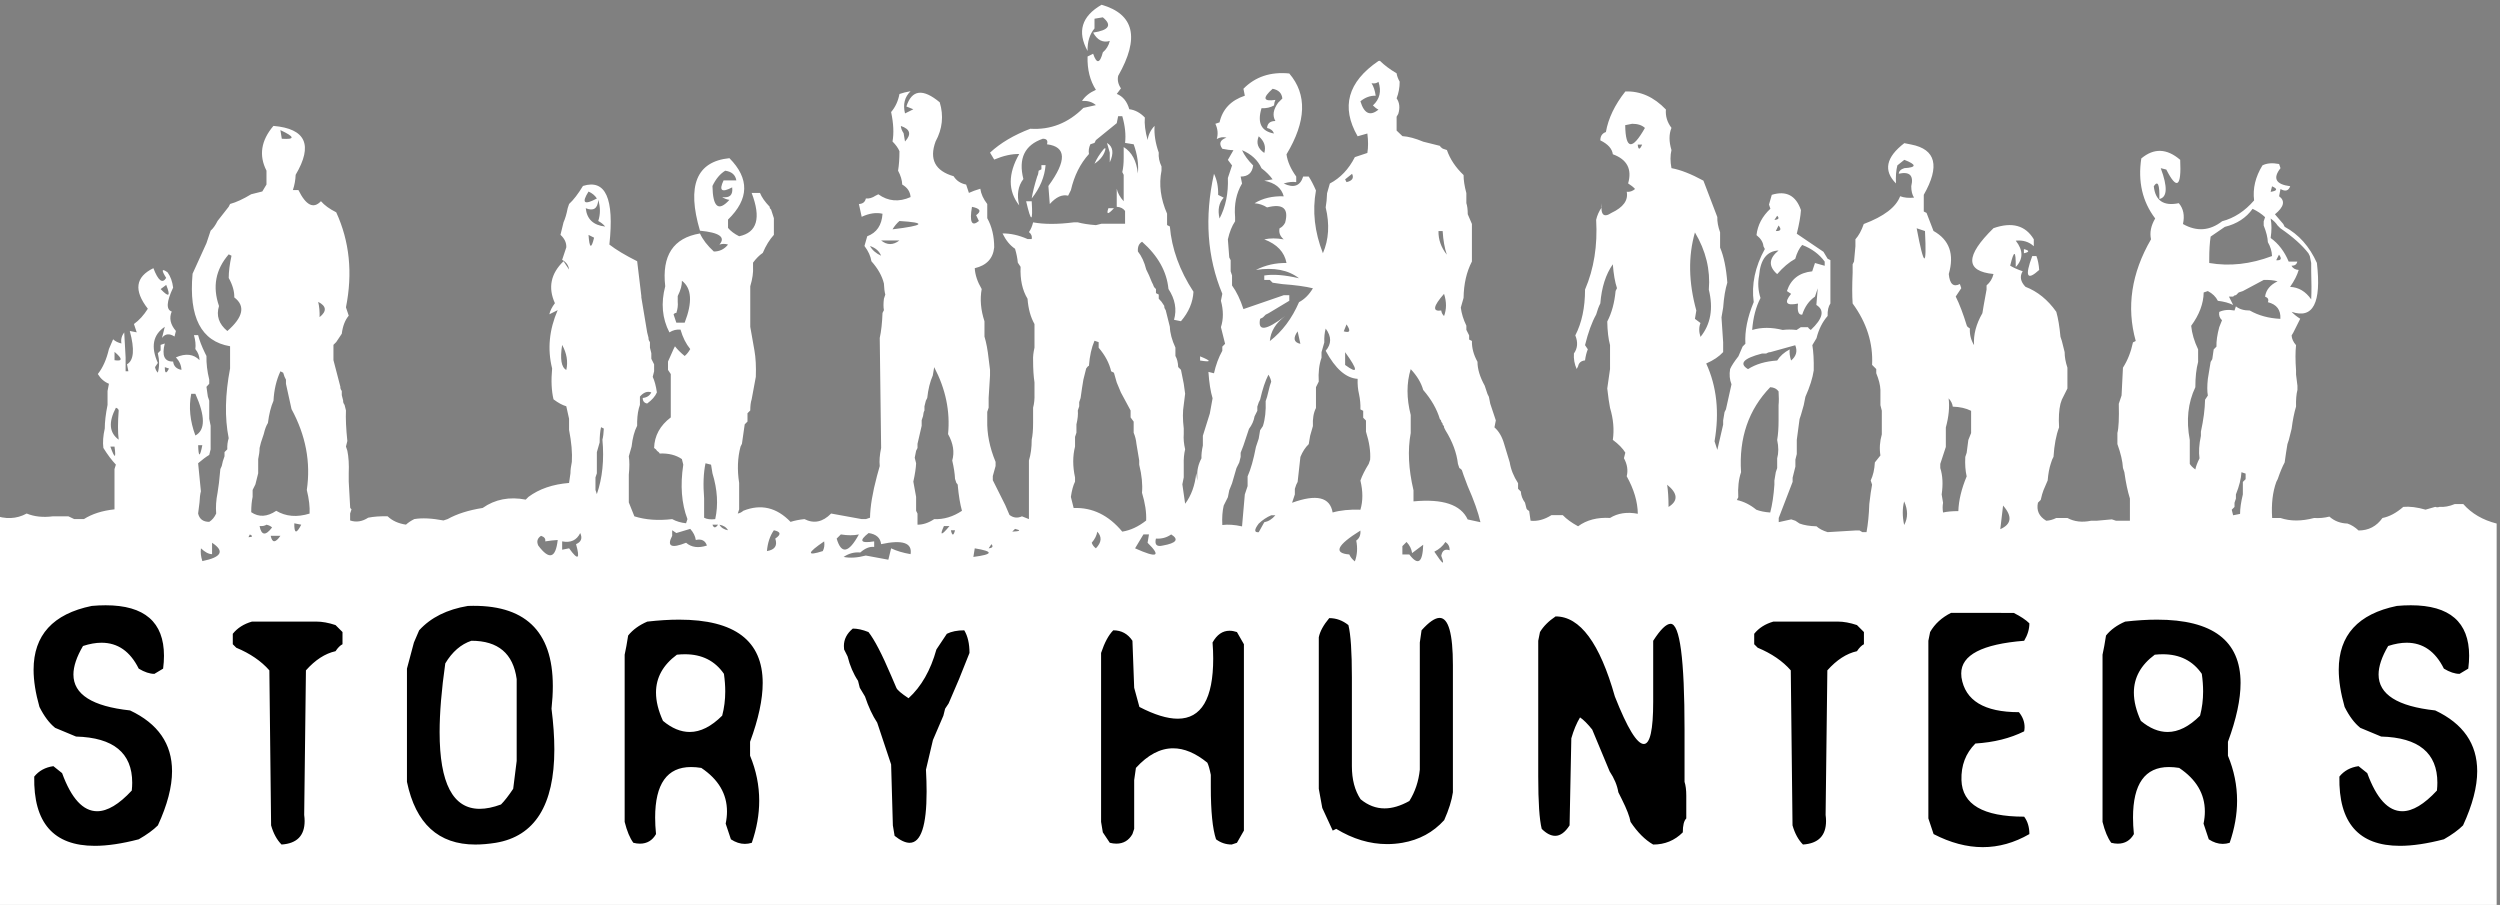 <?xml version="1.0" encoding="UTF-8" standalone="no"?>
<!-- Created with Inkscape (http://www.inkscape.org/) -->

<svg
   width="77.561mm"
   height="28.074mm"
   viewBox="0 0 77.561 28.074"
   version="1.1"
   data-id="svg1"
   xml:space="preserve"
   inkscape:version="1.3.2 (091e20e, 2023-11-25, custom)"
   sodipodi:docname="StoryHunter_LOGO.svg"
   xmlns:inkscape="http://www.inkscape.org/namespaces/inkscape"
   xmlns:sodipodi="http://sodipodi.sourceforge.net/DTD/sodipodi-0.dtd"
   xmlns="http://www.w3.org/2000/svg"
   xmlns:svg="http://www.w3.org/2000/svg"><rect x="0" y="0" width="77.561" height="28.074" fill="#808080" stroke="none"/><sodipodi:namedview
     id="namedview1"
     pagecolor="#ffffff"
     bordercolor="#000000"
     borderopacity="0.25"
     inkscape:showpageshadow="2"
     inkscape:pageopacity="0.0"
     inkscape:pagecheckerboard="0"
     inkscape:deskcolor="#d1d1d1"
     inkscape:document-units="mm"
     inkscape:zoom="1.1326109"
     inkscape:cx="276.79409"
     inkscape:cy="770.34399"
     inkscape:window-width="1920"
     inkscape:window-height="1137"
     inkscape:window-x="1912"
     inkscape:window-y="-8"
     inkscape:window-maximized="1"
     inkscape:current-layer="g1"
     showguides="true"
     showgrid="false"><sodipodi:guide
       position="-26.623,-17.571"
       orientation="0,-1"
       id="guide1"
       inkscape:locked="false" /><sodipodi:guide
       position="196.182,161.77"
       orientation="0,-1"
       id="guide2"
       inkscape:locked="false" /><sodipodi:guide
       position="49.361,14.805"
       orientation="0,-1"
       id="guide3"
       inkscape:locked="false" /><sodipodi:guide
       position="21.941,34.957"
       orientation="0,-1"
       id="guide4"
       inkscape:locked="false" /><inkscape:page
       x="3.2513171e-06"
       y="2.4071608e-07"
       width="77.561"
       height="28.074"
       id="page3"
       margin="0"
       bleed="0" /></sodipodi:namedview><defs
     id="defs1" /><g
     id="g1"
     inkscape:groupmode="layer"
     inkscape:label="1"
     transform="matrix(0.265,0,0,0.265,146.135,-95.114)"><path
       d="m -422.503,359.486 q -3.481,2.017 -1.626,5.4 -0.033,-1.626 0.813,-2.635 v -1.139 l 0.976,-0.163 q 1.659,1.366 -1.138,1.789 0.748,1.334 1.952,0.976 -0.195,0.813 -0.813,1.334 -0.52,1.984 -1.138,0.163 l -0.651,0.325 q -0.065,2.277 0.976,3.903 -1.106,0.488 -1.626,1.301 1.008,-0.065 1.626,0.488 l -1.464,0.325 q -2.667,2.667 -6.213,2.44 -2.895,1.106 -4.717,2.797 l 0.488,0.813 q 1.626,-0.683 2.928,-0.651 -1.984,3.481 0,6.018 -0.455,-1.854 0.488,-3.09 -0.911,-3.611 2.277,-4.717 0.683,0 0.488,0.651 3.415,0.423 0.163,4.879 l 0.163,2.114 q 1.106,-1.236 2.147,-0.976 l 0.325,-0.651 q 0.586,-2.537 2.114,-4.229 -0.098,-0.553 0.163,-1.138 l 0.488,-0.163 0.163,-0.325 2.44,-1.984 0.163,-0.813 h 0.488 q 0.488,1.691 0.325,3.123 l 1.008,0.163 q 0.651,1.822 0.488,3.415 -0.228,-2.212 -1.659,-3.09 v 1.301 q 0,0.943 -0.163,1.626 l 0.163,0.325 v 3.09 q -0.651,-0.716 -0.813,-1.464 v 2.114 q 0.651,0.033 0.976,0.488 v 1.496 h -2.765 l -0.651,0.163 q -1.269,-0.098 -2.114,-0.325 h -0.488 q -2.797,0.358 -4.749,0 -0.163,0.683 -0.488,1.139 0.423,0.325 0.325,0.813 h -0.488 q -1.561,-0.683 -2.928,-0.651 0.586,1.204 1.464,1.789 0.26,0.878 0.325,1.626 l 0.325,0.488 q -0.098,2.244 0.813,3.741 0.13,1.757 0.813,2.96 v 2.765 q -0.195,0.846 -0.163,1.464 0,1.529 0.163,2.602 v 1.334 q 0.033,0.911 -0.163,1.626 v 1.789 q 0,1.236 -0.163,1.952 0,1.399 -0.325,2.44 v 6.864 l -0.813,-0.325 q -0.781,0.358 -1.464,-0.163 l -0.488,-1.138 -1.464,-2.928 v -0.488 l 0.325,-1.171 v -0.488 q -1.041,-2.505 -0.976,-4.879 v -0.488 -0.488 l 0.163,-0.488 v -0.488 -0.651 l 0.163,-2.635 v -0.651 l -0.163,-1.301 q -0.163,-1.529 -0.488,-2.602 v -1.789 q -0.651,-1.984 -0.325,-3.773 -0.748,-1.269 -0.813,-2.44 2.082,-0.488 2.277,-2.44 0,-1.952 -0.813,-3.415 v -1.659 q -0.683,-0.878 -0.813,-1.789 -0.781,0.228 -1.334,0.488 l -0.325,-0.976 q -0.976,-0.195 -1.464,-0.976 -3.253,-0.943 -2.114,-4.066 1.204,-2.212 0.488,-4.587 -2.96,-2.472 -3.903,0.488 l 0.813,0.325 -0.976,0.488 q -0.39,-1.594 0.651,-2.602 -0.748,0.13 -1.301,0.325 -0.228,1.236 -0.976,2.114 0.423,2.017 0.163,3.448 0.586,0.586 0.813,1.139 0,1.301 -0.163,2.277 0.455,0.846 0.488,1.626 0.911,0.52 0.976,1.464 -2.049,0.911 -3.773,-0.325 l -0.325,0.163 q -0.586,0.39 -1.138,0.325 -0.13,0.618 -0.813,0.651 l 0.325,1.496 q 1.334,-0.618 2.44,-0.358 -0.13,2.017 -1.789,2.635 l -0.325,1.138 q 0.683,0.911 0.813,1.789 1.138,1.269 1.464,2.602 0.033,0.813 0.163,1.301 l -0.163,0.488 q -0.098,0.813 0,1.334 l -0.163,0.325 q -0.065,1.757 -0.325,2.928 l 0.163,12.881 q -0.26,1.236 -0.163,2.114 l -0.325,1.171 q -0.781,2.928 -0.813,4.879 l -0.488,0.163 h -0.488 l -3.578,-0.651 q -1.464,1.496 -3.123,0.651 -0.911,0.098 -1.626,0.325 -2.44,-2.537 -5.53,-1.301 -0.293,0.26 -0.651,0.325 l 0.163,-0.488 v -0.488 -0.488 -2.114 q -0.358,-2.31 0.163,-4.261 l 0.163,-0.325 0.325,-2.277 0.325,-0.325 v -0.488 -0.488 l 0.325,-0.325 q 0,-0.813 0.163,-1.301 l 0.488,-2.635 q 0.065,-1.822 -0.163,-3.09 l -0.488,-2.765 v -0.813 -1.301 -0.488 -2.147 q 0.39,-1.301 0.325,-2.277 v -0.488 q 0.553,-0.748 1.139,-1.139 0.553,-1.301 1.301,-2.114 v -1.952 l -0.325,-1.008 q -0.195,-0.163 -0.163,-0.325 -0.846,-0.878 -1.139,-1.626 h -0.976 q 1.691,4.424 -1.464,5.074 -0.846,-0.423 -1.301,-0.976 v -0.976 q 3.708,-3.611 0.163,-7.189 -5.79,0.586 -3.448,8.49 3.415,0.325 2.277,1.626 0.52,-0.163 1.008,0 -0.651,0.813 -1.659,0.813 -1.138,-1.041 -1.626,-2.114 -4.684,0.781 -4.066,6.18 -0.781,2.96 0.488,5.4 0.618,-0.39 1.301,-0.325 0.39,1.366 1.139,2.277 -0.293,0.52 -0.651,0.813 -0.716,-0.586 -1.139,-1.138 l -0.163,0.325 -0.651,1.464 v 0.976 l 0.325,0.488 v 5.074 q -1.887,1.431 -1.952,3.578 0.26,0.163 0.325,0.325 0.26,0.163 0.325,0.325 1.561,-0.065 2.602,0.651 l 0.163,0.651 q -0.553,3.643 0.488,6.376 l -0.163,0.488 q -0.911,-0.098 -1.626,-0.488 -2.472,0.293 -4.424,-0.325 l -0.651,-1.626 v -0.651 -0.651 -0.488 -0.488 -0.488 -0.488 q 0.13,-1.269 0,-2.147 l 0.325,-1.138 q 0.163,-1.496 0.651,-2.44 v -0.488 q 0.033,-1.171 0.325,-1.952 v -0.976 q 0.651,-0.748 1.334,-0.488 -0.293,0.586 -1.008,0.651 0,0.553 0.52,0.651 0.846,-0.618 1.139,-1.301 -0.163,-1.139 -0.488,-1.822 l 0.163,-0.651 v -0.813 l -0.325,-0.651 v -0.651 l -0.163,-0.651 v -0.651 q -0.195,-0.26 -0.163,-0.488 l -0.163,-0.651 -0.683,-4.099 v -0.163 0.163 -0.163 l -0.488,-4.066 q -2.082,-1.041 -3.253,-1.952 0.878,-8.1 -3.09,-6.864 -0.846,1.399 -1.626,2.114 l -0.163,0.488 q -0.195,1.008 -0.488,1.659 l -0.358,1.464 q 0.716,0.651 0.683,1.464 l -0.488,1.464 q 0.716,0.39 0.813,1.139 l -0.651,-0.976 q -2.244,2.179 -1.008,4.912 -0.52,0.683 -0.651,1.301 l 0.976,-0.488 q -1.496,3.448 -0.651,6.831 -0.195,2.114 0.163,3.611 0.813,0.618 1.496,0.813 l 0.325,1.464 v 1.301 q 0.423,2.179 0.325,3.741 -0.163,0.781 -0.163,1.334 l -0.163,1.138 q -2.862,0.228 -4.749,1.626 l -0.325,0.325 q -2.862,-0.553 -5.042,0.976 -2.472,0.39 -4.099,1.301 l -0.488,0.163 q -2.049,-0.39 -3.415,-0.163 -0.586,0.293 -0.976,0.651 -1.334,-0.195 -2.147,-0.976 -1.301,-0.033 -2.277,0.163 -1.041,0.683 -2.114,0.325 v -0.813 l 0.163,-0.488 q -0.195,-0.163 -0.163,-0.325 l -0.163,-2.928 v -0.488 -0.488 q 0.065,-1.529 -0.163,-2.635 l -0.163,-0.488 0.163,-0.651 q -0.228,-2.179 -0.163,-3.578 l -0.163,-0.651 q -0.195,-0.26 -0.163,-0.488 l -0.163,-0.651 v -0.488 q -0.195,-0.26 -0.163,-0.488 l -0.813,-3.123 v -1.789 l 0.325,-0.325 0.651,-0.976 q 0.163,-1.334 0.813,-2.114 l -0.325,-0.976 q 1.204,-6.018 -1.139,-11.125 -1.171,-0.586 -1.789,-1.301 -1.301,1.399 -2.635,-1.301 h -0.651 q 0.293,-0.878 0.325,-1.789 3.09,-5.237 -2.602,-5.725 -2.179,2.57 -0.813,5.237 v 1.626 l -0.488,0.813 -1.301,0.325 q -1.399,0.846 -2.472,1.139 l -0.163,0.325 -1.301,1.659 q -0.39,0.781 -0.813,1.139 l -0.163,0.488 -0.163,0.488 -0.163,0.488 -1.626,3.578 q -0.683,7.644 4.391,8.49 v 2.602 q -0.878,4.554 -0.163,8.165 -0.195,0.618 -0.163,1.301 l -0.325,0.325 v 0.488 q -0.228,0.586 -0.325,1.139 l -0.163,0.358 -0.163,1.626 -0.163,1.139 q -0.26,1.301 -0.163,2.44 -0.293,0.651 -0.813,0.976 -1.073,0 -1.301,-0.976 l 0.163,-1.301 q 0.033,-0.813 0.163,-1.301 l -0.325,-3.285 q 0.716,-0.618 1.301,-0.976 l 0.163,-0.651 v -2.765 l -0.163,-0.813 v -0.976 -0.488 -0.651 l -0.163,-0.488 -0.163,-1.138 0.325,-0.358 v -0.488 q -0.358,-1.464 -0.325,-2.765 l -0.163,-0.325 q -0.586,-1.204 -0.813,-2.114 h -0.488 q 0.26,0.911 0.163,1.626 0.488,0.618 0.488,1.301 -1.041,-1.073 -2.765,-0.325 0.618,0.651 0.651,1.464 -0.878,-0.163 -0.976,-0.976 -1.529,0.033 -0.976,-2.114 l -0.488,0.163 v 0.651 l -0.325,0.325 q 0.293,1.236 0,2.277 -0.26,-0.26 -0.325,-0.651 l 0.325,-0.488 q -1.269,-2.83 0.813,-4.229 l -0.325,1.301 q 0.553,-0.748 1.464,-0.163 l 0.163,-0.651 q -0.976,-1.139 -0.488,-2.277 -1.008,-0.325 0.163,-2.797 -0.13,-1.073 -0.651,-1.789 -1.041,-0.748 -0.163,0.651 -0.651,1.073 -1.496,-1.139 -3.155,1.529 -0.651,4.749 -0.716,1.139 -1.626,1.789 l 0.325,0.976 -0.813,-0.163 q 0.878,3.22 -0.325,3.903 l 0.163,0.813 h -0.325 v -0.488 -1.138 l -0.163,-2.928 q -0.455,0.618 -0.325,1.301 -0.586,-0.13 -0.976,-0.488 l -0.488,1.138 q -0.423,1.822 -1.301,2.928 0.488,0.813 1.301,1.139 l -0.163,0.846 v 1.626 q -0.325,1.626 -0.325,2.765 -0.293,1.301 -0.163,2.277 0.748,1.204 1.464,1.952 l -0.163,0.52 v 4.717 q -2.147,0.228 -3.578,1.139 h -1.139 l -0.683,-0.325 h -1.789 q -1.757,0.228 -3.09,-0.325 -1.789,0.976 -3.903,0.163 v 42.905 q -0.358,3.253 0.651,3.285 h 0.651 0.813 2.114 0.651 2.765 1.301 1.171 0.488 0.488 0.813 0.488 0.651 0.488 3.253 0.488 0.488 0.813 0.52 0.651 0.488 3.253 0.976 5.074 2.277 0.488 0.813 0.488 0.651 0.488 3.285 0.488 0.651 2.928 1.301 1.301 1.301 1.301 1.334 1.301 0.651 0.488 0.813 0.488 0.651 0.488 3.253 0.52 0.651 2.765 0.488 1.952 0.651 0.488 0.813 0.488 0.651 0.52 3.253 0.488 0.488 0.813 0.488 0.651 0.488 3.285 1.301 1.301 0.488 0.651 2.928 1.301 0.488 0.683 2.928 0.488 3.253 1.301 0.651 2.96 0.488 0.488 5.042 1.138 0.52 0.651 2.928 2.277 0.488 0.813 0.488 0.651 0.488 3.285 2.765 1.301 1.139 2.147 0.651 2.765 1.301 1.139 1.789 0.813 2.147 0.651 2.765 1.301 1.138 v -1.138 -0.813 -0.683 -2.928 -0.651 -0.651 -0.651 -2.765 -0.488 -1.984 -1.789 -0.651 -0.651 -0.651 -0.651 -2.765 -0.488 -1.984 -3.253 -1.138 -2.114 -0.651 -2.797 -0.488 -1.952 -2.765 -0.651 -0.813 -2.114 -0.683 -2.765 -0.488 -1.952 q 0.13,-2.472 -0.163,-4.066 -0.228,2.147 -1.301,3.578 l -0.325,-2.277 0.163,-0.813 v -0.651 -0.846 q -0.033,-0.976 0.163,-1.789 -0.228,-0.976 -0.163,-1.789 v -0.651 q -0.195,-1.626 0,-2.765 l 0.163,-1.301 -0.163,-1.171 -0.325,-1.626 -0.325,-0.325 q -0.033,-0.813 -0.325,-1.301 v -0.488 -0.488 q -0.618,-1.334 -0.651,-2.44 l -0.325,-1.301 -0.163,-0.651 q -0.195,-0.26 -0.163,-0.488 l -0.325,-0.488 -0.325,-0.358 v -0.488 l -0.325,-0.163 v -0.488 q -0.26,-0.195 -0.325,-0.488 l -0.163,-0.325 q -0.325,-0.846 -0.651,-1.464 -0.325,-1.301 -0.976,-2.114 -0.065,-0.813 0.488,-1.139 2.797,2.472 3.09,5.53 1.171,1.789 0.651,3.611 l 0.813,0.163 q 1.366,-1.594 1.464,-3.448 -2.44,-3.741 -2.765,-7.644 l -0.325,-0.163 v -1.334 q -1.138,-2.602 -0.651,-5.042 v -0.488 q -0.39,-0.813 -0.325,-1.626 -0.586,-1.659 -0.488,-3.123 -0.683,0.716 -0.813,1.659 -0.423,-1.529 -0.325,-2.635 -0.813,-0.846 -1.822,-0.976 -0.39,-1.366 -1.464,-1.789 l 0.488,-0.651 q -0.488,-0.716 -0.325,-1.464 3.806,-6.668 -1.952,-8.327 z m -23.486,14.182 q 1.659,0.553 0.488,1.822 l -0.163,-0.976 q -0.293,-0.423 -0.325,-0.846 z m -72.636,0.488 q 2.537,1.171 0.163,1.008 z m 97.097,2.635 v 1.139 q 0.748,-1.626 -0.325,-2.277 z m -0.651,-0.488 q -0.781,0.943 -1.138,1.789 1.106,-0.748 1.301,-1.789 h -0.163 0.163 z m -7.351,2.44 -0.325,0.163 q -0.033,0.423 -0.163,0.651 -0.488,1.561 -0.651,2.602 1.464,-1.854 1.626,-3.903 h -0.488 z m -37.017,0.163 q 1.138,0.163 1.301,1.138 h -1.496 q -0.846,1.789 1.008,0.813 0.163,1.334 -1.171,1.139 0.39,0.26 0.846,0.325 -1.919,2.114 -1.984,-1.626 0.586,-1.236 1.496,-1.789 z m -16.004,2.44 q 0.651,0.293 0.976,0.813 -2.244,1.204 -0.976,-0.813 z m 1.138,0.976 q 0.39,1.301 0,2.472 0.488,0.26 0.813,0.651 -2.082,-0.228 -2.277,-2.147 1.366,0.553 1.464,-0.976 z m 50.094,0.163 q 0.878,3.773 0.651,0 z m -6.343,0.651 q 1.464,0.293 0.488,0.976 l 0.325,0.683 q -1.269,1.041 -0.813,-1.659 z m 15.971,0.163 q -0.39,1.138 0.651,0 z m -24.461,1.496 q 4.814,0.293 -0.813,0.976 0.358,-0.586 0.813,-0.976 z m -35.749,1.952 q -0.488,2.049 -0.651,-0.325 z m 35.749,0.325 q -1.106,0.846 -2.147,0 z m -3.448,0.651 q 0.976,0.325 1.301,1.138 -0.911,-0.423 -1.301,-1.138 z m -74.75,1.138 q -0.325,1.496 -0.325,2.602 0.683,1.236 0.651,2.277 1.984,1.496 -0.813,3.936 -1.496,-1.236 -0.976,-2.928 -1.171,-3.383 1.138,-6.05 z m 52.729,2.928 q 1.724,1.301 0.325,4.912 h -0.976 l -0.325,-0.976 q 0.163,-0.195 0.325,-0.163 0.228,-0.683 0.163,-1.301 v -0.683 q 0.52,-1.041 0.488,-1.789 z m -60.373,0.488 q 0.813,2.017 -0.651,0.488 z m 17.793,1.984 q 1.464,0.748 0.163,1.789 0.033,-0.976 -0.163,-1.789 z m 91.372,4.717 v 0.651 q 1.139,1.334 1.464,2.765 l 0.325,0.163 0.325,1.138 0.488,1.171 1.138,2.114 v 0.813 l 0.358,0.488 v 1.301 q 0.26,0.618 0.325,1.301 l 0.325,1.952 v 0.488 q 0.455,1.854 0.325,3.285 0.553,1.822 0.488,3.253 -1.366,1.073 -2.797,1.301 -2.407,-2.895 -5.692,-2.765 l -0.325,-1.301 q 0.163,-1.138 0.488,-1.789 v -0.488 q -0.423,-1.952 0,-3.611 v -1.139 l 0.163,-0.488 v -0.488 -0.488 q 0.228,-0.943 0.163,-1.626 l 0.163,-0.488 v -0.488 l 0.163,-0.488 0.163,-1.139 0.163,-1.008 0.325,-1.301 q 0.163,-0.26 0.325,-0.325 0.13,-1.724 0.651,-2.928 z m -62.812,0.325 q 0.813,1.464 0.488,2.928 -0.878,-0.455 -0.488,-2.928 z m -52.403,0.813 q 1.431,1.204 0,0.976 z m 6.376,1.952 q -0.488,0.976 -0.488,-0.163 z m 89.583,-0.163 q 2.017,3.838 1.626,7.839 0.911,1.626 0.488,3.09 0.293,1.269 0.325,2.147 l 0.163,0.488 q 0.195,0.163 0.163,0.325 0.163,1.757 0.488,2.928 -1.561,1.041 -3.253,0.976 -0.976,0.651 -1.952,0.651 v -0.488 -0.813 l -0.163,-0.325 v -0.488 -1.139 l -0.325,-1.789 q 0.293,-1.334 0.325,-2.147 l -0.163,-0.651 0.163,-0.813 0.163,-0.325 v -0.488 l 0.488,-2.114 v -0.651 l 0.163,-0.488 q 0.033,-0.423 0.163,-0.651 v -0.488 l 0.163,-0.651 0.163,-0.325 q 0.163,-1.529 0.651,-2.635 z m -76.214,0.651 0.163,0.488 0.163,0.325 v 0.488 l 0.651,2.96 q 2.505,4.619 1.789,9.466 0.39,1.594 0.325,2.765 -2.212,0.683 -3.903,-0.325 -1.594,1.073 -2.928,0.163 0,-1.041 0.163,-1.789 v -0.813 l 0.325,-0.651 0.163,-0.651 0.163,-0.651 V 413.158 412.67 q 0.163,-0.748 0.163,-1.301 l 0.163,-0.651 0.163,-0.488 0.163,-0.488 q 0.195,-0.846 0.488,-1.301 0.195,-1.561 0.651,-2.602 0.098,-1.919 0.813,-3.448 z m -10.279,2.472 q 1.757,3.936 0,4.879 -0.943,-2.537 -0.488,-4.879 z m -9.303,1.626 q 0.293,0.098 0.325,0.325 -0.163,2.114 0,3.415 -1.659,-1.204 -0.325,-3.741 z m 57.12,2.44 q -0.033,0.813 -0.163,1.301 0.325,3.546 -0.651,6.376 l -0.163,-0.488 v -0.488 -0.488 -0.488 l 0.163,-0.488 v -1.334 -1.138 l 0.325,-1.139 q 0,-1.041 0.163,-1.789 z m -47.004,1.952 q -0.423,2.147 -0.488,0 z m -10.279,0.163 q 0.293,2.147 -0.488,0 z m 69.839,2.114 0.163,1.008 q 0.878,2.862 0.325,5.367 -0.813,0.098 -1.301,-0.163 v -0.488 -0.488 -1.301 q -0.195,-2.407 0.163,-4.099 z m -47.979,7.026 q -0.846,1.659 -0.813,-0.163 z m -4.066,0 q 0.423,0.098 0.651,0.325 -1.139,1.496 -1.464,-0.163 0.52,0.033 0.813,-0.163 z m 52.859,0 q -0.423,0.618 -0.651,0 z m 0.163,0 q 0.716,0.13 1.008,0.651 -0.716,-0.13 -1.008,-0.651 z m 26.934,0.163 q -1.431,1.724 -0.651,0 z m -30.349,0.325 q 0.553,0.618 0.651,1.301 1.008,-0.228 1.301,0.651 -1.496,0.488 -2.44,-0.325 -2.602,1.041 -1.626,-0.813 v -0.651 l 0.488,0.325 z m 38.026,0 q 1.106,0.26 -0.325,0.325 z m -28.235,0.163 q 1.236,0.26 0.163,0.976 0.423,1.236 -0.976,1.464 0.13,-1.464 0.813,-2.44 z m 21.209,0 q -0.26,1.008 -0.488,0 z m 16.655,0.163 q 0.846,0.911 -0.163,1.952 -0.358,-0.26 -0.488,-0.651 0.553,-0.651 0.651,-1.301 z m -60.535,0.163 q 0.423,0.911 -0.488,1.301 0.748,2.667 -0.813,0.488 l -0.813,0.163 v -0.976 q 1.496,0.293 2.114,-0.976 z m 33.764,0 q 1.334,0.195 1.464,1.301 3.773,-0.813 3.448,1.171 -1.334,-0.228 -2.277,-0.683 l -0.325,1.334 -2.635,-0.488 q -1.496,0.39 -2.602,0.163 0.911,-0.618 1.952,-0.52 0.846,-0.748 1.626,-0.651 v -0.651 q -2.407,0.39 -0.651,-0.976 z m -72.441,0.163 q 0.586,0.293 -0.163,0.325 z m 69.188,0 q 1.204,0.195 2.114,0 -1.789,3.285 -2.602,0.488 z m 36.074,0 -0.163,0.976 q 2.44,2.407 -1.464,0.651 l 0.976,-1.626 z m 2.602,0 q 1.399,0.878 -0.976,1.301 -1.073,0.26 -0.813,-0.813 1.008,0.065 1.789,-0.488 z m -104.286,0.163 q -0.878,1.269 -1.138,0 z m 30.512,0 q 0.586,0.195 0.488,0.651 0.846,-0.13 1.464,-0.163 -0.358,3.22 -2.277,0.651 -0.325,-0.716 0.325,-1.139 z m 33.146,0.651 q 0.098,0.651 -0.163,1.138 -2.862,0.911 0.163,-1.138 z m -71.66,0.163 q 2.244,1.464 -1.139,2.147 -0.26,-0.813 -0.163,-1.496 0.716,0.683 1.301,0.683 v -1.171 -0.163 0.163 z m 91.242,0.163 q 0.358,0.423 -0.325,0.488 z m -1.952,0.488 q 3.35,0.553 -0.163,1.008 z m 47.264,-57.055 q -5.4,3.676 -2.44,8.815 l 1.139,-0.325 q 0.163,1.301 0,2.277 l -1.464,0.488 q -1.073,2.114 -2.928,3.09 l -0.325,1.138 q -0.033,0.943 -0.163,1.659 0.716,2.96 -0.325,5.367 -1.464,-3.741 -0.813,-7.351 -0.423,-0.976 -0.846,-1.626 h -0.651 q -0.52,1.659 -2.277,0.813 0.813,-0.26 1.464,-0.163 v -0.651 q -0.976,-1.366 -1.138,-2.602 3.481,-5.79 0.325,-9.466 -3.285,-0.325 -5.367,1.789 l 0.163,0.813 q -2.44,0.813 -2.96,3.123 l -0.488,0.163 q 0.423,0.911 0.163,1.789 0.553,-0.325 1.139,-0.163 -1.139,0.39 -0.488,1.301 0.781,0.163 1.301,0.163 l -0.651,1.138 0.488,0.651 -0.488,1.464 q 0.098,2.7 -0.976,4.749 -0.358,-1.529 0.488,-2.44 l -0.651,-0.325 q 0.033,-1.431 -0.488,-2.472 -1.691,7.644 0.976,14.052 l -0.163,0.813 q 0.455,1.691 0,3.09 l 0.488,1.952 -0.325,0.325 v 0.488 q -0.651,1.171 -0.976,2.635 l -0.651,-0.163 q 0.13,1.919 0.488,3.09 l -0.325,1.789 -0.813,2.602 v 0.651 0.488 q -0.195,0.878 -0.163,1.496 -0.553,1.041 -0.488,2.114 v 50.907 h 1.301 0.976 5.074 2.277 0.488 0.813 0.488 0.651 0.488 3.285 0.488 0.651 2.928 1.301 1.301 1.334 1.301 1.301 1.301 0.651 0.488 0.813 0.488 0.651 0.488 3.285 0.488 0.651 2.765 0.488 1.952 0.651 0.488 0.846 0.488 0.651 0.488 3.253 0.488 0.488 0.813 0.488 0.651 0.488 3.285 1.301 1.301 0.488 0.651 2.928 1.334 0.488 0.651 2.928 0.488 3.253 1.334 0.651 2.928 0.488 0.488 5.074 1.139 0.488 0.651 2.928 2.277 0.488 0.813 0.52 0.651 0.488 3.253 2.765 1.301 1.171 2.114 0.651 2.765 0.488 1.952 1.822 0.813 2.114 0.651 2.765 1.301 1.171 0.651 1.789 0.813 0.488 0.651 0.488 3.253 1.139 1.008 1.138 0.976 1.138 0.976 2.765 0.976 0.846 0.976 0.651 2.928 1.789 0.651 0.651 0.651 0.651 2.797 1.301 1.138 v -0.976 -1.138 -0.976 -1.139 -1.008 -1.138 -0.976 -2.765 -0.976 -0.813 -0.976 -0.651 -2.96 -1.789 -0.651 -0.651 -0.651 -0.651 -2.765 -0.488 -1.984 -1.138 -0.976 -1.139 -0.976 -0.813 -0.976 -0.651 -2.96 -1.789 -0.651 -0.651 -0.651 -0.651 -2.765 -0.488 -1.984 q -2.44,-0.618 -3.903,-2.277 h -0.488 -0.52 q -0.943,0.39 -1.789,0.325 -0.228,0.098 -0.488,0 l -1.139,0.325 q -1.464,-0.423 -2.602,-0.325 -1.236,1.073 -2.44,1.301 -1.041,1.464 -2.797,1.464 -0.618,-0.586 -1.301,-0.813 -1.236,-0.033 -2.114,-0.813 -0.911,0.228 -1.789,0.163 -2.212,0.586 -3.936,0 h -0.976 q -0.163,-2.44 0.488,-4.229 l 0.163,-0.325 q 0.423,-1.236 0.813,-1.952 l 0.163,-1.139 0.163,-1.008 0.163,-0.488 0.325,-1.301 q 0.195,-1.529 0.52,-2.602 -0.033,-1.204 0.163,-1.952 v -0.488 l -0.163,-1.301 v -0.488 q -0.13,-1.789 0,-2.96 -0.488,-0.553 -0.52,-1.139 l 0.195,-0.325 0.813,-1.626 q -0.618,-0.39 -1.008,-0.813 3.773,1.301 2.96,-5.725 -1.301,-2.895 -3.773,-4.229 l -0.163,-0.325 -0.976,-1.139 q 1.594,-1.301 0.488,-2.114 l 0.163,-0.846 q 0.846,0.488 1.138,-0.325 -2.537,-0.325 -1.138,-2.114 l -0.163,-0.488 q -1.204,-0.228 -1.952,0.163 -1.236,2.017 -0.976,4.099 -1.626,1.887 -3.741,2.44 -2.179,1.691 -4.587,0.325 0.325,-1.496 -0.488,-2.44 -2.667,0.553 -2.928,-1.984 0.716,-1.073 0.651,1.496 1.399,-0.293 0.163,-3.611 l 0.651,0.163 q 1.854,3.643 1.626,-1.138 -2.342,-2.017 -4.554,-0.163 -0.618,4.066 1.626,7.026 -0.748,1.269 -0.488,2.44 -3.448,5.953 -1.789,11.905 l -0.325,0.163 q -0.358,1.691 -1.171,2.96 l -0.163,3.253 -0.325,0.976 q 0.065,2.537 -0.163,3.415 v 1.301 q 0.586,1.626 0.651,2.797 l 0.163,0.488 q 0.26,1.854 0.651,3.09 v 2.602 h -1.626 l -0.488,-0.163 -1.789,0.163 h -0.651 q -1.561,0.325 -2.765,-0.325 h -1.301 q -0.586,0.293 -1.171,0.325 -1.269,-0.748 -0.976,-2.114 l 0.325,-0.325 0.163,-0.651 0.163,-0.488 0.488,-1.138 q 0.098,-1.171 0.358,-1.952 l 0.163,-0.488 0.163,-0.325 q 0.13,-2.082 0.651,-3.448 -0.098,-1.691 0.163,-2.765 l 0.163,-0.488 0.651,-1.301 v -1.626 -0.813 q -0.325,-0.976 -0.325,-1.822 l -0.325,-1.301 -0.163,-0.488 q -0.163,-1.789 -0.488,-2.928 -1.496,-2.114 -3.611,-2.928 -0.878,-0.911 -0.325,-1.822 -0.878,-0.293 -1.464,-0.651 0.683,-2.83 0.651,0.163 1.334,-1.399 0,-3.09 1.269,-0.13 2.114,0.651 v -0.813 q -1.464,-2.44 -4.717,-1.301 -4.977,4.879 0,5.367 -0.195,0.813 -0.813,1.334 v 0.488 l -0.325,1.789 -0.163,0.976 q -1.106,1.919 -0.976,3.741 -0.553,-0.911 -0.488,-1.952 -0.293,-0.163 -0.358,-0.325 -0.651,-2.114 -1.301,-3.415 l 0.651,-0.976 -0.163,-0.488 q -1.138,0.586 -1.301,-1.171 1.008,-3.481 -1.789,-5.042 l -0.813,-2.114 -0.325,-0.163 v -1.952 q 2.862,-5.042 -1.464,-5.888 l -0.813,-0.163 q -3.22,2.472 -0.976,4.717 -0.065,-1.236 0.163,-2.114 l 0.813,-0.651 q 2.179,0.846 0,0.976 -0.618,0.195 -0.651,0.651 1.919,-0.423 1.464,1.464 0,0.846 0.325,1.334 -0.943,0.098 -1.626,-0.163 -0.716,1.919 -4.261,3.253 -0.39,1.138 -0.976,1.789 v 0.813 l -0.163,1.789 -0.163,0.325 v 0.976 q -0.098,2.244 0,3.611 2.472,3.383 2.277,7.189 l 0.488,0.488 v 0.488 q 0.455,1.106 0.488,1.952 v 1.789 l 0.163,0.651 v 2.765 q -0.358,1.269 -0.163,2.472 l -0.651,0.813 q -0.065,1.236 -0.488,2.114 l 0.163,0.488 -0.163,0.976 -0.163,1.301 q -0.065,1.887 -0.325,3.285 h -0.488 l -0.325,-0.195 h -0.488 l -3.253,0.195 q -0.846,-0.26 -1.301,-0.683 -1.204,-0.033 -1.984,-0.325 l -0.488,-0.325 -0.488,-0.163 -1.464,0.325 v -0.488 l 1.626,-4.229 v -0.488 l 0.325,-1.301 v -0.813 l 0.163,-0.651 v -1.171 -0.488 l 0.325,-2.44 0.163,-0.488 0.325,-1.139 0.195,-0.976 q 0.781,-1.757 0.976,-3.09 0.033,-1.822 -0.163,-2.96 l 0.488,-0.813 q 0.39,-1.561 1.301,-2.602 -0.033,-0.943 0.325,-1.464 v -5.074 l -0.325,-0.163 -0.488,-0.813 -3.123,-2.114 q 0.423,-1.691 0.488,-2.765 -0.878,-2.57 -3.415,-1.789 l -0.325,1.139 0.163,0.488 q -1.431,1.334 -1.626,3.09 0.748,0.586 0.813,1.301 l 0.163,0.325 q -1.724,3.123 -1.301,6.213 -1.106,2.667 -0.976,4.879 l -0.325,0.325 -0.488,1.138 q -0.716,0.911 -0.976,1.496 -0.163,0.976 0.163,1.789 l -0.651,2.928 -0.163,0.325 -0.163,0.976 v 0.488 l -0.683,2.96 -0.325,-1.008 q 0.878,-5.074 -0.976,-9.108 1.269,-0.553 1.984,-1.334 v -1.139 l -0.195,-2.928 0.195,-1.138 q 0.13,-1.789 0.488,-2.928 -0.195,-2.57 -0.846,-4.099 v -0.488 -1.301 q -0.358,-1.008 -0.325,-1.789 l -1.626,-4.261 q -2.147,-1.171 -3.741,-1.464 -0.228,-1.171 0,-2.114 -0.455,-1.496 0,-2.602 -0.748,-0.976 -0.651,-2.147 -2.114,-2.212 -4.749,-2.114 -1.854,2.342 -2.277,4.749 -0.651,0.228 -0.651,0.976 1.334,0.651 1.464,1.626 2.505,0.911 1.789,3.415 0.52,0.325 0.813,0.651 -0.455,0.39 -0.976,0.325 0.293,1.496 -1.789,2.472 -1.366,0.911 -1.139,-1.139 v 0.488 q -0.488,0.716 -0.651,1.464 0.26,4.521 -1.301,8.165 0,3.155 -1.139,5.367 0.488,1.204 -0.163,2.114 -0.065,0.976 0.325,1.822 l 0.163,-0.325 q 0.13,-0.618 0.813,-0.683 0.098,-0.748 0.325,-1.301 l -0.325,-0.488 q 0.553,-2.244 1.301,-3.578 0.228,-0.813 0.488,-1.301 0.228,-2.83 1.464,-4.587 0.13,1.724 0.488,2.797 l -0.163,0.325 q -0.195,2.082 -0.976,3.578 0.033,1.691 0.325,2.765 v 2.797 l -0.325,2.277 0.163,1.301 0.163,0.976 q 0.586,1.952 0.325,3.741 1.008,0.748 1.464,1.496 l -0.163,0.651 q 0.586,1.073 0.325,2.114 1.269,2.277 1.301,4.391 -1.887,-0.358 -3.253,0.488 -2.244,-0.13 -3.741,0.976 -1.139,-0.618 -1.789,-1.301 h -1.334 q -1.236,0.781 -2.44,0.651 l -0.163,-1.139 q -0.293,-0.163 -0.325,-0.325 l -0.163,-0.651 q -0.455,-0.618 -0.488,-1.301 l -0.325,-0.325 v -0.651 q -0.781,-1.204 -0.976,-2.44 l -0.651,-2.147 q -0.358,-1.269 -1.139,-1.952 l 0.163,-0.813 -0.651,-1.952 -0.163,-0.813 -0.163,-0.325 -0.325,-0.976 q -0.846,-1.529 -0.846,-2.797 -0.683,-1.236 -0.651,-2.44 l -0.325,-0.163 v -0.488 l -0.163,-0.325 -0.163,-0.325 v -0.488 q -0.52,-1.073 -0.651,-2.114 l 0.325,-1.139 q 0.033,-2.44 0.976,-4.261 v -0.651 -0.651 -1.789 -0.651 -0.651 l -0.488,-1.139 q 0,-0.813 -0.163,-1.301 v -1.171 q -0.325,-1.204 -0.325,-2.114 -1.399,-1.334 -1.952,-2.928 l -0.488,-0.163 q -0.26,-0.163 -0.325,-0.325 l -0.651,-0.163 -1.301,-0.325 q -1.399,-0.586 -2.44,-0.651 l -0.683,-0.651 v -0.488 -0.488 -0.651 l 0.195,-0.325 q 0.325,-1.073 -0.195,-1.822 0.358,-0.911 0.358,-1.952 -0.293,-0.52 -0.358,-0.976 -1.204,-0.716 -1.952,-1.464 h -0.163 0.163 z m 0,2.44 q 0.553,1.659 -0.651,2.765 0.358,0.358 0.651,0.488 -1.464,1.204 -2.114,-0.976 0.846,-0.683 1.789,-0.651 -0.13,-0.911 -0.488,-1.464 0.488,0.098 0.813,-0.163 z m -12.393,0.813 q 1.041,0.195 1.139,1.139 l -0.488,0.488 q -0.878,1.204 -0.325,2.147 -0.911,0 -0.976,0.813 0.618,0.13 0.813,0.651 -2.244,-0.39 -1.464,-2.96 0.846,0.033 1.464,-0.325 0.033,-0.39 0.163,-0.651 -2.147,0.325 -0.325,-1.301 z m 42.092,4.099 q 0.976,0 1.496,0.488 -2.244,3.968 -2.31,-0.325 z m -43.718,1.464 q 0.976,0.846 0.651,1.952 -1.138,-0.781 -0.651,-1.952 z m 44.889,0.976 q -0.423,0.943 -0.52,0 z m -46.841,0.651 q 1.626,0.683 2.277,2.114 0.813,0.618 1.301,1.301 l -0.976,0.163 q 1.887,0.358 2.277,1.822 -1.984,-0.065 -3.415,0.813 0.813,0.065 1.464,0.488 2.797,-0.716 2.114,1.789 -0.26,0.488 -0.651,0.651 -0.163,0.748 0.488,1.301 -1.269,-0.228 -2.277,0 2.244,0.846 2.602,2.765 -1.919,-0.033 -3.578,0.813 3.155,-0.488 5.042,0.976 -2.505,-0.586 -4.066,-0.325 v 0.52 h 0.651 l 0.325,0.325 1.139,0.163 q 2.244,0.163 3.578,0.488 -0.651,1.106 -1.626,1.626 -1.236,2.862 -3.415,4.554 0.13,-1.691 1.789,-2.928 -3.383,2.57 -2.928,0.325 l 0.325,-0.163 0.325,-0.325 0.325,-0.163 2.44,-1.464 v -0.651 h -0.651 l -4.717,1.626 q -0.553,-1.691 -1.334,-2.765 v -0.651 -0.52 l -0.163,-0.488 v -1.301 l -0.163,-0.325 -0.163,-2.114 q 0.293,-1.301 0.846,-2.114 v -0.488 q -0.195,-2.244 0.813,-3.936 l -0.163,-0.813 q 1.301,0 1.464,-1.301 -0.911,-0.911 -1.301,-1.789 z m 12.881,2.765 q 0.358,0.748 -0.651,0.976 l -0.163,-0.325 z m 107.702,1.464 q 1.041,0.455 -0.163,0.651 z m -2.277,2.635 q 0.878,0.423 1.464,0.976 l -0.163,0.488 v 0.488 q 0.455,1.138 0.488,1.952 0.455,0.781 0.488,1.626 -3.773,1.431 -7.351,0.813 v -0.488 q 0,-1.496 0.163,-2.602 l 1.659,-1.138 q 2.114,-0.52 3.253,-2.114 z m -55.656,0.813 q 0.423,0.423 -0.325,0.488 z m 57.77,0.325 q 0.52,0.358 0.813,0.813 l 0.325,0.325 q 2.179,1.496 3.285,2.928 l 0.163,0.325 0.163,0.813 v 0.976 q 0.065,1.919 0,3.285 -0.976,-1.399 -2.472,-1.464 0.748,-1.073 1.008,-1.984 -0.586,-0.033 -0.846,-0.488 0.586,0 0.683,-0.488 h -1.008 q -0.748,-1.789 -2.114,-2.765 0.195,-1.269 0,-2.277 z m -57.608,0.813 q 0.553,0.683 -0.325,0.651 z m 17.142,0.651 q 0.325,6.571 -0.976,-0.325 z m -56.469,0 q 0.098,1.626 0.488,2.765 -1.008,-1.269 -0.976,-2.765 z m 29.536,0.163 q 1.919,3.22 1.626,6.701 0.813,3.318 -0.976,5.53 -0.293,-0.911 0,-1.626 l -0.651,-0.488 0.163,-0.976 q -1.366,-4.944 -0.163,-9.14 z m 12.556,1.464 q 1.691,0.651 2.635,1.952 v 0.488 l -1.138,-0.325 -0.325,0.976 q -2.277,0.228 -2.96,2.31 l 0.488,0.325 q -1.269,1.561 0.813,1.138 -0.163,1.366 0.488,1.301 0.455,-1.399 1.496,-2.114 l 0.325,-0.976 -0.163,1.952 q 1.496,0.911 -0.651,2.928 -0.26,-0.163 -0.325,-0.325 h -0.846 l -0.488,0.325 q -0.911,-0.098 -1.626,0 -1.952,-0.488 -3.578,0 0.163,-2.179 0.976,-3.741 -0.423,-1.334 -0.163,-2.635 0.228,-2.83 2.277,-2.928 -1.724,1.399 -0.163,2.765 1.041,-1.204 2.114,-1.789 0.293,-1.041 0.813,-1.626 z m 25.958,0.976 q 1.008,-0.228 0,-0.488 z m 29.861,0.163 q 0.553,0.716 -0.325,0.651 z m -28.885,0.163 q -1.334,3.578 0.813,1.626 -0.065,-0.943 -0.325,-1.626 z m 27.096,2.797 q 0.943,-0.033 1.626,0.163 -1.301,0.618 -1.464,1.789 0.52,0.195 0.325,0.651 1.561,0.39 1.464,1.952 -2.049,-0.098 -3.578,-0.976 -1.041,0 -1.626,-0.488 l -0.163,0.488 q -1.008,-0.195 -1.789,0.163 -0.098,0.586 0.325,0.976 l -0.325,0.813 q -0.358,1.334 -0.325,2.277 l -0.325,0.325 -0.163,1.139 -0.195,0.325 -0.325,1.984 q -0.13,1.204 0,1.952 l -0.325,0.488 q -0.033,1.659 -0.488,3.741 v 0.488 q -0.325,1.529 -0.163,2.635 -0.39,0.781 -0.488,1.301 -0.455,-0.325 -0.651,-0.651 v -2.797 q -0.651,-3.448 0.651,-6.18 0,-1.757 0.325,-2.96 v -0.488 -0.488 -0.488 q -0.683,-1.431 -0.813,-2.765 1.431,-1.952 1.464,-3.903 l 0.488,-0.163 q 0.813,0.423 1.171,1.139 1.073,0.13 1.789,0.488 l -0.488,-0.976 h 0.488 q 0.163,-0.195 0.325,-0.163 l 0.325,-0.325 0.488,-0.163 z m -95.959,1.626 q 0.455,1.399 0,2.602 -0.293,-0.293 -0.325,-0.651 -1.594,0.228 0.325,-1.952 z m -11.417,3.578 q 0.781,1.139 -0.325,0.813 z m -2.44,0.488 q 1.041,1.399 0,2.602 1.691,3.155 3.741,3.285 -0.033,0.976 0.163,1.789 0.195,0.911 0.163,1.789 l 0.325,0.163 v 0.813 l 0.325,0.325 v 1.301 q 0.586,1.854 0.488,3.285 l -0.163,0.488 q -0.683,1.106 -0.976,1.952 0.455,1.887 0,3.415 -1.887,-0.065 -3.253,0.325 -0.455,-2.7 -4.749,-1.138 l 0.163,-0.488 0.163,-0.488 v -0.651 l 0.163,-0.488 0.163,-0.325 0.325,-2.928 q 0.39,-0.943 0.976,-1.496 l 0.163,-0.976 0.325,-1.138 q -0.065,-1.301 0.358,-2.114 v -0.651 -1.789 l 0.325,-0.651 q -0.098,-1.594 0.325,-2.797 v -0.651 l 0.325,-1.139 q -0.033,-0.911 0.163,-1.626 z m -2.96,1.789 q -1.171,-0.26 -0.325,-1.464 z m 57.933,0.163 q 0.423,1.041 -0.488,1.789 -0.228,-0.716 -0.163,-1.301 -0.976,0.52 -1.464,1.301 -2.049,0.13 -3.415,1.008 -1.626,-0.976 1.626,-1.822 h 0.488 q 0.26,-0.163 0.488,-0.163 z m -52.696,0.813 q 2.31,3.188 0,1.496 z m -16.98,0.976 q 2.017,0.325 0,-0.488 z m 24.657,1.008 q 1.106,1.171 1.464,2.44 1.431,1.659 1.952,3.415 0.195,0.163 0.163,0.325 0.195,0.163 0.163,0.325 0.195,0.163 0.163,0.325 l 0.163,0.325 q 1.236,1.984 1.464,3.936 l 0.163,0.488 q 0.293,0.163 0.325,0.325 l 0.163,0.488 0.488,1.301 q 1.106,2.505 1.496,4.229 l -1.496,-0.325 q -1.204,-2.602 -6.343,-2.114 v -1.301 q -0.878,-3.708 -0.325,-6.701 v -2.114 q -0.748,-2.928 0,-5.367 z m -16.655,0.651 q 0.26,0.423 0.325,0.813 l -0.163,0.488 -0.325,1.301 -0.163,0.488 q 0.065,1.724 -0.325,2.928 l -0.325,0.488 -0.163,0.976 -0.163,0.488 -0.163,0.488 q -0.423,2.212 -0.976,3.448 v 1.138 l -0.163,0.488 -0.163,0.488 -0.325,3.741 q -1.301,-0.293 -2.31,-0.163 -0.065,-1.301 0.163,-2.277 l 0.488,-0.976 0.163,-0.813 0.325,-0.813 0.52,-1.789 0.325,-0.651 0.163,-0.651 v -0.488 l 0.325,-0.846 0.651,-1.952 q 0.52,-0.683 0.651,-1.464 l 0.325,-0.651 v -0.488 l 0.163,-0.488 0.163,-0.325 q 0.423,-1.854 0.976,-2.928 z m 58.746,1.464 q 0.651,0.033 0.976,0.488 0.065,0.943 0,1.626 v 1.789 q 0,1.334 -0.163,2.277 0.26,1.204 0,2.147 v 1.139 l -0.163,0.488 -0.163,0.976 v 0.488 q -0.13,1.887 -0.488,3.253 -0.943,-0.065 -1.626,-0.325 -1.073,-0.878 -2.277,-1.138 l 0.163,-0.325 q -0.098,-1.691 0.325,-2.928 -0.39,-6.018 3.415,-9.954 z m 20.883,1.301 q 0.423,0.455 0.488,0.976 1.236,0.033 2.147,0.488 v 2.602 l -0.325,0.813 -0.195,1.496 -0.163,0.488 q -0.065,1.301 0.163,2.277 -0.911,2.179 -0.976,4.066 -1.073,0 -1.789,0.163 -0.098,-0.586 0,-1.138 l -0.163,-0.976 q 0.26,-1.789 -0.163,-3.09 v -0.488 l 0.651,-1.984 v -2.277 q 0.52,-1.919 0.325,-3.415 z m 34.773,8.815 v 0.651 l -0.325,0.325 v 1.464 q -0.325,1.334 -0.325,2.277 l -0.813,0.163 -0.163,-0.651 0.325,-0.325 v -0.488 l 0.163,-0.488 v -0.488 q 0.586,-1.464 0.651,-2.602 z m -67.724,1.301 q 1.887,1.529 0.163,2.602 0,-1.529 -0.163,-2.602 z m 27.747,1.952 q 0.683,1.529 0,2.765 -0.325,-1.529 0,-2.765 z m 11.58,0.488 q 1.659,1.887 -0.325,2.765 z m -85.192,1.139 q -0.586,0.683 -1.301,0.813 l -0.651,1.171 q -0.813,0.065 0,-1.008 0.683,-0.651 1.464,-0.976 z m 9.954,1.789 q 0.065,0.781 -0.488,1.171 0.26,1.301 -0.163,2.44 -0.455,-0.358 -0.651,-0.813 -2.83,-0.228 1.301,-2.797 z m 5.4,1.334 q 0.553,0.586 0.651,1.301 l 1.301,-0.976 q -0.098,3.155 -1.626,1.139 h -0.813 v -0.976 z m 4.554,0 q 0.52,0.358 0.488,0.976 -0.813,-0.293 -0.976,0.651 0.683,1.789 -0.813,-0.488 0.846,-0.423 1.301,-1.138 z"
       id="text4-5-13-9-0"
       style="font-size:66.618px;font-family:'Lost Forever';-inkscape-font-specification:'Lost Forever, Normal';text-align:center;letter-spacing:0px;word-spacing:-0.054px;text-anchor:middle;fill:#ffffff;stroke-width:1.146;paint-order:markers fill stroke"
       aria-label="W" /><path
       d="m -540.716,429.859 q -6.805,1.402 -6.805,7.468 0,1.937 0.688,4.358 0.816,1.631 1.835,2.447 l 2.447,1.02 q 6.576,0.178 6.576,5.403 0,0.433 -0.051,0.918 -2.243,2.421 -4.053,2.421 -2.472,0 -4.104,-4.46 l -1.02,-0.816 q -1.427,0.204 -2.243,1.223 -0.153,8.105 7.086,8.105 2.217,0 5.149,-0.765 1.427,-0.816 2.243,-1.631 1.657,-3.594 1.657,-6.346 0,-4.792 -4.919,-7.111 -6.627,-0.714 -6.627,-4.205 0,-1.427 1.121,-3.339 1.172,-0.382 2.166,-0.382 2.855,0 4.358,3.033 1.02,0.612 1.835,0.612 l 1.02,-0.612 q 0.102,-0.79 0.102,-1.504 0,-5.913 -6.831,-5.913 -0.79,0 -1.631,0.076 z m 18.759,1.835 q -1.427,0.408 -2.243,1.427 v 1.223 l 0.408,0.408 q 2.447,1.02 3.874,2.651 l 0.204,18.147 q 0.408,1.427 1.223,2.243 2.702,-0.178 2.702,-2.753 0,-0.331 -0.051,-0.714 l 0.204,-16.924 q 1.631,-1.835 3.466,-2.243 0.408,-0.612 0.816,-0.816 v -1.427 l -0.816,-0.816 q -1.223,-0.408 -2.243,-0.408 z m 25.284,-1.835 q -3.67,0.612 -5.709,2.855 l -0.612,1.427 -0.816,3.059 v 13.254 q 1.529,7.34 8.003,7.34 1.121,0 2.396,-0.204 6.856,-1.147 6.856,-10.934 0,-2.166 -0.331,-4.766 0.153,-1.402 0.153,-2.651 0,-9.736 -9.94,-9.379 z m 0.408,4.078 q 4.69,0 5.301,4.486 v 9.583 l -0.408,3.262 q -0.816,1.223 -1.427,1.835 -1.376,0.51 -2.498,0.51 -4.69,0 -4.69,-8.972 0,-3.39 0.663,-8.054 1.223,-2.039 3.059,-2.651 z m 20.594,-2.243 q -1.427,0.612 -2.243,1.631 l -0.204,1.223 -0.204,1.02 v 19.575 q 0.408,1.631 1.02,2.447 0.408,0.102 0.765,0.102 1.249,0 1.886,-1.121 -0.102,-1.02 -0.102,-1.937 0,-5.913 4.205,-5.913 0.561,0 1.198,0.102 3.008,2.014 3.008,5.098 0,0.688 -0.153,1.427 l 0.612,1.835 q 0.816,0.535 1.631,0.535 0.408,0 0.816,-0.127 0.867,-2.523 0.867,-4.919 0,-2.702 -1.07,-5.276 v -1.631 q 1.478,-4.002 1.478,-6.882 0,-7.417 -9.787,-7.417 -1.708,0 -3.721,0.229 z m 3.466,3.874 q 0.484,-0.051 0.943,-0.051 2.982,0 4.562,2.294 0.153,1.07 0.153,2.064 0,1.478 -0.357,2.829 -1.912,1.912 -3.798,1.912 -1.58,0 -3.135,-1.3 -0.816,-1.784 -0.816,-3.313 0,-2.625 2.447,-4.435 z m 20.594,-3.059 q -1.045,0.867 -1.045,2.039 0,0.204 0.025,0.408 l 0.408,0.816 q 0.408,1.631 1.223,2.855 l 0.204,0.816 0.612,1.02 q 0.612,1.835 1.427,3.059 l 1.631,4.894 0.204,7.137 0.204,1.223 q 1.02,0.816 1.759,0.816 1.988,0 1.988,-5.99 0,-1.172 -0.076,-2.574 l 0.816,-3.466 1.223,-2.855 0.204,-0.816 0.408,-0.612 1.223,-2.855 1.223,-3.059 q 0,-1.631 -0.612,-2.651 -1.223,0 -2.039,0.408 l -1.223,1.835 q -1.02,3.67 -3.262,5.709 -1.274,-0.841 -1.427,-1.223 l -0.612,-1.427 q -1.606,-3.772 -2.651,-5.098 -1.02,-0.408 -1.835,-0.408 z m 30.492,0.204 q -0.816,0.816 -1.427,2.651 v 19.778 l 0.204,1.223 0.816,1.223 q 0.408,0.102 0.765,0.102 1.249,0 1.886,-1.121 l 0.204,-0.612 v -5.709 l 0.204,-1.427 q 2.09,-2.294 4.358,-2.294 1.937,0 4.002,1.682 0.204,0.408 0.408,1.427 v 1.427 q 0,4.282 0.612,6.117 0.816,0.612 1.835,0.612 l 0.612,-0.204 0.816,-1.427 v -21.817 l -0.816,-1.427 q -0.459,-0.153 -0.867,-0.153 -1.223,0 -1.988,1.376 0.076,0.994 0.076,1.886 0,7.035 -4.154,7.035 -1.835,0 -4.486,-1.376 l -0.612,-2.243 -0.204,-5.505 q -0.816,-1.223 -2.243,-1.223 z m 25.284,-1.427 q -1.02,1.223 -1.223,2.243 v 17.739 l 0.408,2.243 1.223,2.651 0.408,-0.204 q 2.931,1.784 5.964,1.784 0.892,0 1.784,-0.153 2.957,-0.51 4.894,-2.651 0.816,-1.835 1.02,-3.262 v -14.885 q 0,-5.531 -1.555,-5.531 -0.816,0 -2.115,1.453 l -0.204,1.427 v 14.885 q -0.204,2.039 -1.223,3.67 -1.555,0.867 -2.906,0.867 -1.504,0 -2.804,-1.07 -1.02,-1.529 -1.02,-3.874 v -10.399 q 0,-4.486 -0.408,-6.117 -1.02,-0.816 -2.243,-0.816 z m 26.507,-0.204 q -1.223,0.816 -1.835,1.835 l -0.204,1.02 v 15.904 q 0,4.486 0.408,6.117 0.816,0.816 1.58,0.816 0.892,0 1.682,-1.223 l 0.204,-10.195 q 0.408,-1.427 1.02,-2.447 0.612,0.408 1.427,1.427 l 2.039,4.894 q 0.816,1.223 1.02,2.447 l 0.408,0.816 q 0.867,1.733 1.02,2.651 1.223,1.835 2.651,2.651 2.039,0 3.466,-1.427 0,-1.223 0.408,-1.631 v -2.651 q 0,-1.02 -0.204,-1.631 v -6.117 q 0,-12.387 -1.631,-12.387 -0.765,0 -2.039,1.988 v 7.137 q 0,4.945 -1.096,4.945 -1.198,0 -3.39,-5.556 -2.651,-9.379 -6.933,-9.379 z m 25.488,0.612 q -1.427,0.408 -2.243,1.427 v 1.223 l 0.408,0.408 q 2.447,1.02 3.874,2.651 l 0.204,18.147 q 0.408,1.427 1.223,2.243 2.702,-0.178 2.702,-2.753 0,-0.331 -0.051,-0.714 l 0.204,-16.924 q 1.631,-1.835 3.466,-2.243 0.408,-0.612 0.816,-0.816 v -1.427 l -0.816,-0.816 q -1.223,-0.408 -2.243,-0.408 z m 20.798,-1.02 q -1.631,0.816 -2.447,2.243 l -0.204,1.02 v 20.798 l 0.612,1.835 q 2.957,1.529 5.76,1.529 2.804,0 5.454,-1.529 0,-1.223 -0.612,-2.039 -7.213,0 -7.34,-4.282 -0.076,-2.574 1.631,-4.282 3.262,-0.204 5.709,-1.427 0.051,-0.255 0.051,-0.484 0,-0.943 -0.663,-1.759 -6.092,0 -6.729,-4.078 -0.025,-0.229 -0.025,-0.459 0,-3.237 7.366,-3.823 0.612,-1.02 0.612,-2.039 -0.612,-0.612 -1.835,-1.223 z m 20.39,1.02 q -1.427,0.612 -2.243,1.631 l -0.204,1.223 -0.204,1.02 v 19.575 q 0.408,1.631 1.02,2.447 0.408,0.102 0.765,0.102 1.249,0 1.886,-1.121 -0.102,-1.02 -0.102,-1.937 0,-5.913 4.205,-5.913 0.561,0 1.198,0.102 3.008,2.014 3.008,5.098 0,0.688 -0.153,1.427 l 0.612,1.835 q 0.816,0.535 1.631,0.535 0.408,0 0.816,-0.127 0.867,-2.523 0.867,-4.919 0,-2.702 -1.07,-5.276 v -1.631 q 1.478,-4.002 1.478,-6.882 0,-7.417 -9.787,-7.417 -1.708,0 -3.721,0.229 z m 3.466,3.874 q 0.484,-0.051 0.943,-0.051 2.982,0 4.562,2.294 0.153,1.07 0.153,2.064 0,1.478 -0.357,2.829 -1.912,1.912 -3.798,1.912 -1.58,0 -3.135,-1.3 -0.816,-1.784 -0.816,-3.313 0,-2.625 2.447,-4.435 z m 28.342,-5.709 q -6.805,1.402 -6.805,7.468 0,1.937 0.688,4.358 0.816,1.631 1.835,2.447 l 2.447,1.02 q 6.576,0.178 6.576,5.403 0,0.433 -0.051,0.918 -2.243,2.421 -4.053,2.421 -2.472,0 -4.104,-4.46 l -1.02,-0.816 q -1.427,0.204 -2.243,1.223 -0.153,8.105 7.086,8.105 2.217,0 5.149,-0.765 1.427,-0.816 2.243,-1.631 1.657,-3.594 1.657,-6.346 0,-4.792 -4.919,-7.111 -6.627,-0.714 -6.627,-4.205 0,-1.427 1.121,-3.339 1.172,-0.382 2.166,-0.382 2.855,0 4.358,3.033 1.02,0.612 1.835,0.612 l 1.02,-0.612 q 0.102,-0.79 0.102,-1.504 0,-5.913 -6.831,-5.913 -0.79,0 -1.631,0.076 z"
       id="text4-5-13-9-0-9-2-1-6"
       style="font-size:90.54px;font-family:'You Can Make Your Own Font';-inkscape-font-specification:'You Can Make Your Own Font, Normal';text-align:center;letter-spacing:0px;word-spacing:-0.073px;text-anchor:middle;fill:#000000;stroke-width:0.898;paint-order:markers fill stroke"
       aria-label="STORY HUNTERS"
       inkscape:export-filename="4.svg"
       inkscape:export-xdpi="96"
       inkscape:export-ydpi="96" /></g></svg>
